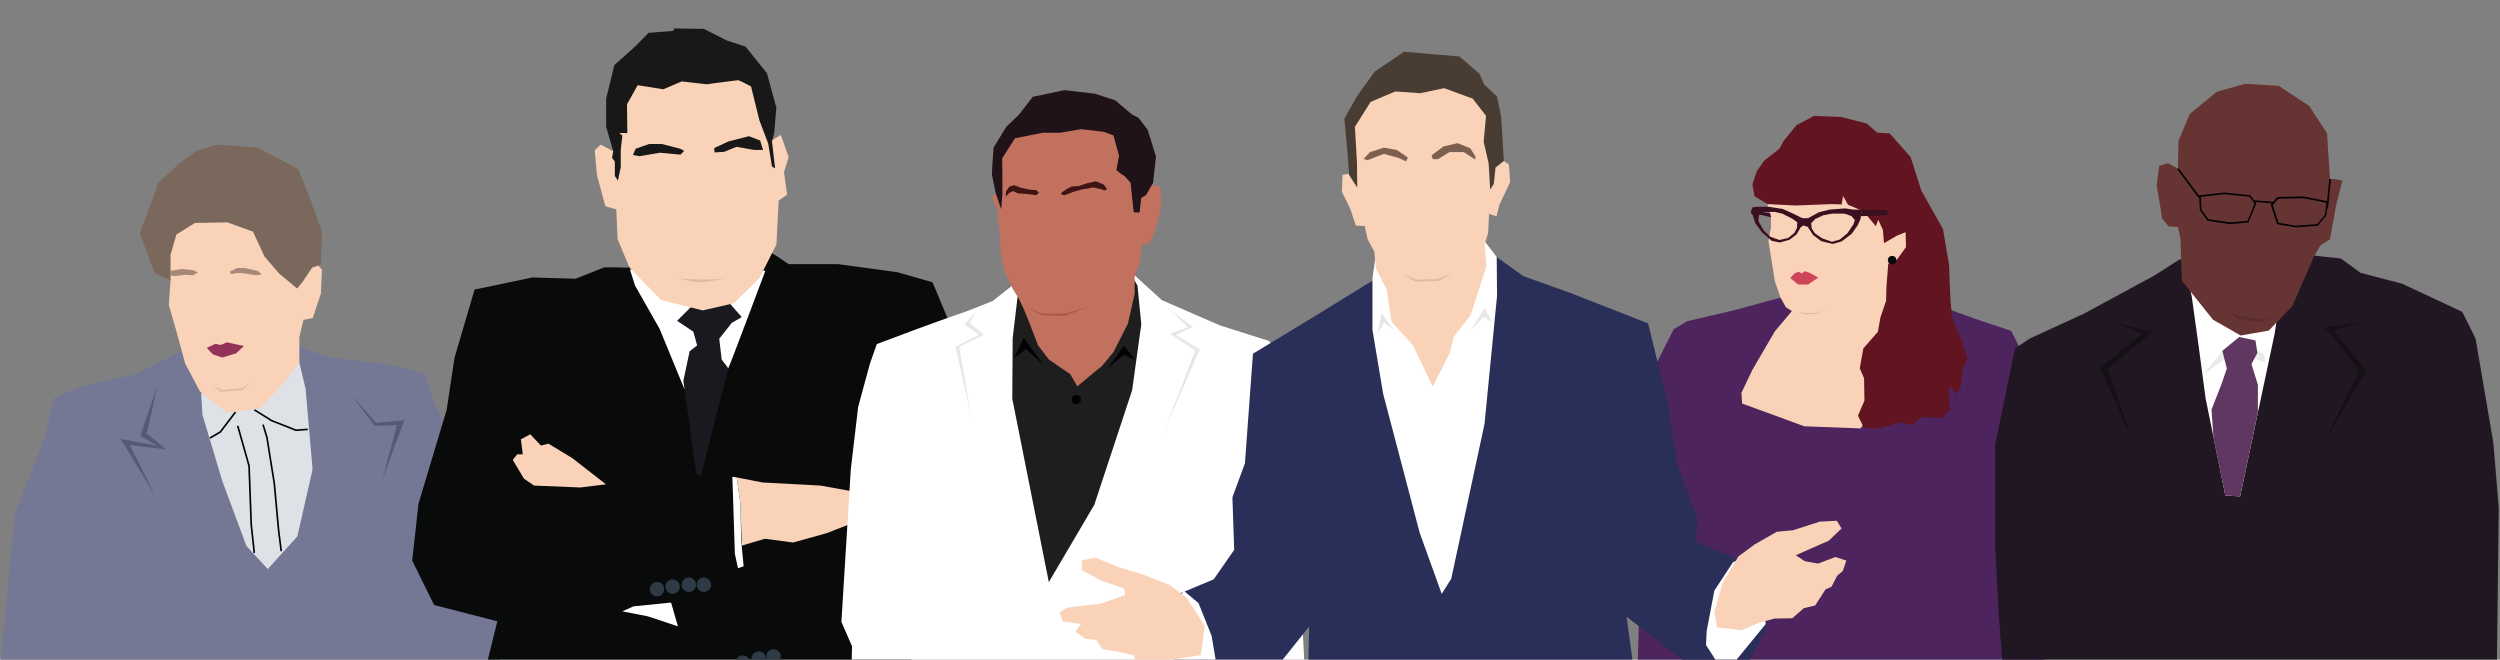 <?xml version="1.0" encoding="UTF-8"?>
<svg xmlns="http://www.w3.org/2000/svg" xmlns:xlink="http://www.w3.org/1999/xlink" id="Layer_1" data-name="Layer 1" viewBox="0 0 703.74 185.67">
  <rect x="0" y="0" width="703.74" height="185.67" fill="#808080" stroke="none"/>
  <defs>
    <style>.cls-1,.cls-6{fill:none;}.cls-2{clip-path:url(#clip-path);}.cls-3{fill:#747895;}.cls-4{fill:#dee2e6;}.cls-5{fill:#575973;}.cls-6{stroke:#010103;stroke-miterlimit:10;stroke-width:0.47px;}.cls-7{fill:#f9d2b7;}.cls-8{fill:#ddbca4;}.cls-9{fill:#943159;}.cls-10{fill:#a88879;}.cls-11{fill:#7a685c;}.cls-12{fill:#090a0a;}.cls-13{fill:#fff;}.cls-14{fill:#181a20;}.cls-15{fill:#181819;}.cls-16{fill:#2f3a47;}.cls-17{fill:#e7e7e8;}.cls-18{fill:#1e1e1e;}.cls-19{fill:#030204;}.cls-20{fill:#020102;}.cls-21{fill:#3d1314;}.cls-22{fill:#c3715f;}.cls-23{fill:#a55942;}.cls-24{fill:#1f1219;}.cls-25{fill:#3c0f20;}.cls-26{fill:#4e245f;}.cls-27{fill:#621420;}.cls-28{fill:#ce4559;}.cls-29{fill:#08080d;}.cls-30{fill:#2a2f59;}.cls-31{fill:#493d33;}.cls-32{fill:#7c5f4e;}.cls-33{fill:#211723;}.cls-34{fill:#eaeaea;}.cls-35{fill:#5f3760;}.cls-36{fill:#150f16;}.cls-37{fill:#663432;}.cls-38{fill:#010103;}.cls-39{fill:#592d2d;}</style>
    <clipPath id="clip-path">
      <rect class="cls-1" width="703.74" height="185.67"></rect>
    </clipPath>
  </defs>
  <g class="cls-2">
    <path class="cls-3" d="M51.48,98.69l-13.23,6.62-14.94,3.3L15,112.17l-2.08,9.92L4.2,144.63-.21,190.39H141s-2.94-45.27-3.43-45.39-9.18-19.36-9.18-19.36l-6.5-13-2.08-7.35-9.55-2.58-18.62-2.32L81,96.12Z"></path>
    <polygon class="cls-4" points="56.63 110.82 57 116.82 62.63 135.56 69.37 153.69 75.37 160.19 83.7 151 87.99 132.13 86.03 109.47 84.27 102.12 56.63 110.82"></polygon>
    <polygon class="cls-5" points="98.89 111.19 105.51 119.88 111.76 119.64 107.59 135.07 113.84 118.29 105.88 119.03 98.89 111.19"></polygon>
    <polygon class="cls-5" points="44.38 108.37 39.48 122.7 44.38 125.52 33.97 123.56 43.64 139.48 36.54 125.27 46.71 126.5 41.32 121.97 44.38 108.37"></polygon>
    <polyline class="cls-6" points="59.08 123.31 62.02 121.6 66.31 115.96"></polyline>
    <polyline class="cls-6" points="71.58 115.35 76.47 118.41 83.33 121.11 86.64 120.86"></polyline>
    <polyline class="cls-6" points="66.92 119.88 70.11 131.15 70.72 147.69 71.58 155.65"></polyline>
    <polyline class="cls-6" points="79.17 155.16 78.44 149.41 77.21 136.05 75.13 123.07 74.03 119.52"></polyline>
    <polygon class="cls-7" points="48.01 78.93 47.52 85.79 49.81 93.79 52.1 102.28 56.34 110.29 63.86 116.17 73.17 115.02 79.05 108.65 84.27 102.12 84.27 94.93 85.42 90.03 88.03 89.54 90.32 82.68 90.64 75.99 87.54 72.07 69.08 58.51 55.85 56.88 45.89 62.59 44.58 67.66 48.01 78.93"></polygon>
    <polygon class="cls-8" points="59.88 108.49 62.06 110.29 68.16 109.88 70.64 107.59 67.89 109.33 62.39 109.74 59.88 108.49"></polygon>
    <polygon class="cls-9" points="62.13 97.1 60.62 96.79 58.21 97.92 59.95 99.77 62.58 100.64 66.45 99.47 68.64 97.4 63.91 96.36 62.13 97.1"></polygon>
    <polygon class="cls-10" points="55.69 76.69 54.33 76.04 51.06 75.71 48.05 76.23 47.93 77.46 48.91 77.74 52.26 77.35 54.38 77.51 55.69 76.69"></polygon>
    <path class="cls-10" d="M64.62,76.53l2.12-1.09h2.13l3.7.82,1.14,1L72,77.46s-3.43-.49-3.59-.55-2,0-2,0l-1.3.22Z"></path>
    <polygon class="cls-11" points="72.35 41.52 61.08 40.7 55.2 42.5 50.14 46.26 44.58 51.49 41.64 59.49 39.36 65.7 41.32 70.92 43.6 76.97 48.01 78.93 48.01 71.74 49.65 66.02 54.87 62.76 64.02 62.59 71.21 65.21 74.47 72.23 78.56 76.97 83.62 81.21 85.25 79.25 87.87 75.33 90.32 74.52 90.64 65.21 87.21 55.73 83.95 47.57 72.35 41.52"></polygon>
    <path class="cls-12" d="M256.54,191.42v-9.48s.69-5.1,1.92-5.62,24.48-7,24.48-7l4.58-12L281.71,126,270.08,97.59l-7.57-18.13-9.86-2.82-16.73-2.29H222s-5.81-4-6.34-4-39.39,5-39.39,5-6-.24-6.46,0S162,78.46,162,78.46l-12.09-.36-16.32,3.41-5.63,19.14-2.23,14.73-7.93,26.42-1.76,16,6.16,12.51,17.79,4.58-5.11,20.78Z"></path>
    <path class="cls-13" d="M177.33,75.87l1.41,4.47,6.93,12.21,7,17s11.63-4.46,12.33-5.87,10.45-27.47,10.45-27.47Z"></path>
    <polygon class="cls-14" points="190.6 90.31 194.59 86.32 205.39 85.38 208.8 89.26 205.98 90.9 202.46 95.36 203.16 101.23 205.04 103.7 197.18 134.34 196 133.29 192.36 107.22 194.12 98.89 196.24 97.24 195.18 93.37 190.6 90.31"></polygon>
    <polygon class="cls-7" points="172.61 42.56 169.09 40.71 167.41 42.3 168.03 49.25 170.41 58.06 173.49 58.94 173.84 67.3 177.19 75.32 186.08 84.47 197.79 87.38 206.6 85.36 213.82 78.22 218.57 68.8 219.19 56.47 221.57 54.8 220.69 48.46 222.01 44.23 219.81 37.98 217.25 39.48 214.43 24.95 207.48 19.14 187.31 19.84 180 21.87 176.31 24.68 172.61 42.56"></polygon>
    <path class="cls-15" d="M204.57,11.39l-6.43-3.26L189.87,8l-.44.71-6.87.53L179,12.89l-6.08,5.46-2.29,9.42v7.92l2,6.87-.35,1.85.79,1.06v4.05l.88,1.32.79-3.79V42.21l.44-4.05-.88-.71h2.29l-.09-8.1,3-5.37,7.22,1.15,5.19-2.21,7,.8s8.63-1.15,8.89-1.15,3.61,1.76,3.61,1.76l2.38,9.6,2.47,6.52,1.05,6.42.88.53-.88-7.57.62-2.29.61-7.22-2.64-9.69-6-7.48Z"></path>
    <polygon class="cls-15" points="191.45 41.86 186.26 40.53 182.74 40.53 178.95 41.86 178.16 43.62 180 43.97 185.73 43 191.54 43.53 192.6 42.47 191.45 41.86"></polygon>
    <polygon class="cls-15" points="201.05 41.68 205.01 39.83 210.82 38.33 213.99 39.57 214.79 42.21 212.32 42.21 207.3 41.33 203.87 42.74 201.14 42.91 201.05 41.68"></polygon>
    <polygon class="cls-8" points="190.75 78.4 196.47 79.54 204.13 78.58 196.56 78.66 190.75 78.4"></polygon>
    <polygon class="cls-7" points="207.39 134.4 214.61 135.81 230.99 136.69 241.73 138.63 249.66 141.44 241.73 146.55 232.75 150.07 223.24 152.72 215.31 151.66 208.8 153.6 208.45 141.97 207.39 134.4"></polygon>
    <polygon class="cls-13" points="178.33 170.68 188.9 169.62 190.84 176.31 182.38 173.5 175.16 172.09 178.33 170.68"></polygon>
    <polygon class="cls-7" points="150.33 136.69 147.51 134.75 144.34 129.47 145.58 127.89 147.16 127.89 146.63 123.66 149.27 122.25 152.27 125.42 154.38 124.89 161.07 128.94 170.58 136.34 163.36 137.22 150.33 136.69"></polygon>
    <polygon class="cls-13" points="207.74 159.94 209.33 159.41 208.62 152.01 208.45 141.97 207.39 134.4 206.16 134.22 206.86 155.89 207.74 159.94"></polygon>
    <circle class="cls-16" cx="184.94" cy="165.84" r="2.03"></circle>
    <circle class="cls-16" cx="189.34" cy="165.13" r="2.03"></circle>
    <circle class="cls-16" cx="193.92" cy="164.6" r="2.03"></circle>
    <circle class="cls-16" cx="198.14" cy="164.6" r="2.03"></circle>
    <circle class="cls-16" cx="209.11" cy="186.53" r="2.03"></circle>
    <circle class="cls-16" cx="213.57" cy="185.38" r="2.03"></circle>
    <circle class="cls-16" cx="217.76" cy="184.8" r="2.03"></circle>
    <path class="cls-13" d="M285.06,80.3l-5.59,4.41s-8.81,3.55-9.13,3.55S258,92.66,258,92.66l-11.18,4.19-1.93,5.48-3.33,12.25-2.06,17.47-2.65,43,3,6.89-.54,21.24,128.45-4.09-3.81-79.31-2.26-16.87L357.27,96l-13.86-4.4L327.07,84.5,317.73,76l-32.56,4"></path>
    <polygon class="cls-17" points="274.53 87.93 271.52 91.27 275.5 94.27 268.94 97.6 273.46 117.48 270.02 97.6 277 94.27 273.03 90.94 274.53 87.93"></polygon>
    <polygon class="cls-17" points="329.55 87.4 334.38 92.12 329.33 93.95 336.42 98.68 327.5 122 337.71 98.36 331.05 94.27 335.88 92.02 329.55 87.4"></polygon>
    <polygon class="cls-18" points="286.46 83.42 285.06 95.24 284.95 112.22 295.24 163.86 308.05 142.09 318.69 109.85 321.27 91.27 320.2 80.41 318.69 77.73 286.46 83.42"></polygon>
    <polygon class="cls-19" points="285.49 100.72 288.18 95.13 293.98 102.98 288.82 98.25 285.49 100.72"></polygon>
    <polygon class="cls-19" points="311.82 103.73 316.33 97.28 319.77 101.36 316.33 99.86 311.82 103.73"></polygon>
    <circle class="cls-20" cx="302.97" cy="112.47" r="1.29"></circle>
    <polygon class="cls-21" points="281.5 57.6 281.69 59.46 281.84 61.75 282.17 61.18 282.08 57.5 281.65 55.69 281.5 57.6"></polygon>
    <path class="cls-22" d="M280.74,54.45l-1.53.62.77,2.34,1,2.1-.1,2.77s.53,1.86.53,2,.14,5.83.14,5.83l1.15,6.21L285,81.14,286.76,84l1.33,2.77L289.43,90l2.77,7.21,3.06,4,6,4.1,2,3.44s6.45-5.39,6.59-5.39S313.5,99,313.5,99l4-7.92,1.91-8.41,0-4.82,1.48-4.25.62-5.11,1.38.43,1.1-1.05,1-2.58,1.29-4.54.52-3-.14-5.06-1.48-.57h-1.53L317.08,48l-1.91-9.12-3.68-3.39-10.6-2.06s-10.22,1.34-11.46,1.72-6.73,4-6.73,4l-2.06,5Z"></path>
    <polygon class="cls-21" points="292.46 54.26 291.6 53.49 290.05 53.42 287.47 52.89 285.47 52.13 284.15 52.53 283.2 53.85 283.06 55.4 284.04 54.35 285.16 53.78 286.5 54.42 289.17 54.61 291.68 54.95 292.46 54.26"></polygon>
    <path class="cls-21" d="M311.63,53.19l-1-1.29-2.2-.87-2.37.54-2.49.81-1.88.1-1.46.76-1.45,1v.48l.84.24,2.28-.86s2.56-.78,2.68-.77,3.14-.57,3.14-.57l2.26.49,1,.38Z"></path>
    <polygon class="cls-23" points="289.38 86.71 293.3 88.76 299.79 88.88 306.53 86.35 299.75 88.34 293.3 88.28 289.38 86.71"></polygon>
    <path class="cls-24" d="M318.66,32.24l-4.73-4-5.73-1.86-8.6-1-8.88,1.87-3.87,5-3.58,3.44-3.58,5.87s-.57,7.45-.43,7.88,1,4.87,1.15,5.3,1.43,4.16,1.43,4.16l.33-4.16,0-5.44-.05-4.78,3.58-5.58,7.88-1.58h4.92l5.87-1,6.45.77,2.62,1L315,43.84s-.72,3.92-.72,4.06a23.27,23.27,0,0,0,2.34,1.72l1.63,1.82.47,4.49.43,3.82,1.63.09.47-4.1,1.34-.82,2-3.44.81-7.44-2.34-7.5-2.58-3.39Z"></path>
    <polygon class="cls-25" points="496.14 59.72 499.44 60.22 499.47 61.39 495.14 60.35 496.14 59.72"></polygon>
    <polygon class="cls-26" points="501.21 83.77 487.8 87.42 474.89 90.43 471.14 92.68 463.33 108.14 460.78 194.22 575.61 194.22 572.61 106.19 566.15 93.13 555.8 89.68 542.59 84.87 501.21 83.77"></polygon>
    <polygon class="cls-7" points="497.51 57.45 498.51 60.85 498.51 64.06 497.81 67.86 498.81 74.06 499.61 79.17 501.21 83.77 502.71 86.47 504.41 87.57 499.61 93.28 493.3 104.09 490.2 110.59 490.4 113.59 507.91 120 523.73 120.6 529.23 113.29 532.63 80.07 536.93 70.36 537.84 63.06 522.82 53.65 507.11 51.95 497.51 57.45"></polygon>
    <polygon class="cls-27" points="528.43 37.34 525.43 34.74 518.22 32.94 510.62 32.63 505.71 35.24 502.11 39.64 500.91 41.84 496.61 45.24 494.5 48.25 493.3 51.85 493.9 55.25 497.51 57.45 505.41 57.85 515.72 57.45 518.42 57.55 518.82 55.15 520.22 57.65 524.53 59.45 528.03 63.66 528.73 61.86 530.03 64.76 530.33 68.46 533.93 66.36 536.43 65.36 536.53 69.56 533.93 73.16 531.53 74.27 531.03 80.77 530.93 84.67 529.33 89.38 528.63 93.38 524.52 98.08 523.52 103.69 524.73 106.49 524.83 112.79 523.02 117 524.63 120.4 529.23 120.6 534.53 118.9 538.24 119.7 541.04 117.4 546.54 117.7 548.94 115.29 548.54 110.09 549.24 108.59 550.54 110.99 551.95 108.89 552.55 103.49 553.85 100.98 552.25 95.98 549.54 89.48 549.04 84.57 548.64 74.47 546.94 64.46 540.84 53.65 537.84 44.24 531.93 37.54 528.43 37.34"></polygon>
    <polygon class="cls-28" points="507.17 76.99 506.33 76.49 505.19 76.94 503.94 78.26 506.17 80.09 508.98 80.09 511.82 78.13 509.4 76.78 508.03 76.35 507.17 76.99"></polygon>
    <polygon class="cls-8" points="505.76 87.88 508.24 88.47 511.19 88.38 513.87 87.12 511.17 88.08 508.44 88.1 505.76 87.88"></polygon>
    <circle class="cls-29" cx="532.63" cy="73.23" r="1.2"></circle>
    <path class="cls-25" d="M521.69,59l-2.3-.34L515,59l-3,.76-3.07,1.67-1.56,0-2.64-1.31-2.9-1.3L498,58.22h-3.87l-.87.2-.46,1.4.56.7.74,2.3,1.93,2.64,2.7,2.33,2.31.47,2.7-.77L505.71,66l1.17-2,.8-.53,1.2.4,1.5,2.3,2.34,1.73,3.2.77,2.53-.73,2.81-2.14,1.7-2.43.8-1.8L524,59Zm-15.83,5.1-.77,1.5L503.34,67l-2.46.56-2.54-.91-1.92-1.86L495,62.22l.1-1.63,1.5-.94,3,0,2.06.47,2.86,1.45,1.41,1Zm15.91-1L520,65.71l-2.11,1.72-2.2.63-2.83-1-2-1.42L510,64.32l-.17-1.48L511,61.62l2.19-1,2.57-.5,3.38,0,2,.68,1,1.15Z"></path>
    <polygon class="cls-25" points="523.96 59.02 531.1 59.09 531.46 60.09 531.3 60.59 523.83 60.85 523.96 59.02"></polygon>
    <polygon class="cls-30" points="421.32 72.36 428.77 77.71 442.08 82.48 463.92 91.02 469.19 112.36 472.21 130.94 477.73 145.5 477.48 152.53 488.27 157.05 497.56 176.63 490.03 190.19 476.47 187.93 457.89 173.62 461.66 201.49 368.01 201.49 368.51 176.38 358.47 188.94 339.64 197.97 330.1 189.94 330.85 167.6 341.65 163.08 347.42 154.79 346.92 139.98 350.44 130.44 352.7 99.56 370.52 88.76 387.6 78.21 421.32 72.36"></polygon>
    <polygon class="cls-13" points="418.06 68.09 421.32 72.36 421.41 83.32 417.89 119.31 408.52 162.91 405.84 167.18 399.65 150.02 389.35 110.85 386.34 92.86 386.34 78.47 387.18 72.27 418.06 68.09"></polygon>
    <polygon class="cls-17" points="419.98 90.68 417.89 86.67 413.79 93.36 417.56 89.18 419.98 90.68"></polygon>
    <polygon class="cls-17" points="392.28 92.69 388.85 88.17 387.85 93.86 389.6 90.85 392.28 92.69"></polygon>
    <polygon class="cls-13" points="487.86 158.22 482.58 166.26 480.41 177.72 480.24 181.57 483.25 186.26 488.86 185.67 497.06 175.63 494.55 161.74 489.28 157.72 487.86 158.22"></polygon>
    <polygon class="cls-7" points="493.88 153.28 500.16 149.69 504.68 149.27 512.29 146.84 517.06 146.59 518.4 148.76 514.8 152.2 509.28 154.62 505.51 156.3 508.03 157.97 511.79 158.64 516.65 156.8 519.74 157.8 518.74 160.73 517.15 162.07 515.56 165.17 513.88 165.92 510.95 170.44 507.77 171.19 504.51 174.04 499.57 174.12 495.14 175.29 490.28 177.39 483.34 176.63 482.58 172.37 484.93 164 489.36 156.63 493.88 153.28"></polygon>
    <polygon class="cls-13" points="333.28 166.34 337.38 169.77 341.06 178.98 342.65 188.35 341.98 190.28 339.14 193.29 331.94 188.85 329.51 186.01 329.68 170.78 333.28 166.34"></polygon>
    <polygon class="cls-7" points="329.26 164.67 321.06 161.49 315.12 159.73 308.42 156.97 304.57 157.72 304.49 160.48 309.93 163.41 316.46 165.67 316.71 167.51 309.85 169.94 300.47 171.03 298.3 172.37 299.22 174.96 304.32 175.63 302.73 177.81 305.5 179.81 308.59 180.15 310.35 182.74 315.37 183.58 319.3 184.5 319.56 187.18 325.41 188.02 330.35 185.59 338.05 184.42 339.14 176.22 334.03 168.26 329.26 164.67"></polygon>
    <path class="cls-7" d="M423.33,45.32l1.42,1,.34,4.94-3,6.36-.84,3.26-2.09-.67-.25,5.44-1,3.1.5,6.27L414,88.68l-4.69,6L408,99.56l-4.69,9.28L397.81,97.3l-6.11-6.78-1.34-9-3-5.86-.5-4.85-1.92-3.52-.76-3.68-2.51-.09-1.59-4.77-2.34-4.77.17-4.77,2.09-.33.42-15.74,8.53-10.37L402.16,21l9.45,3.18,6.7,5.36s4,7.11,3.77,7.7-.59,6.61-.59,6.61Z"></path>
    <polygon class="cls-31" points="417.79 23.79 416.47 20.78 410.82 15.89 395.19 14.57 386.9 20.22 382.05 27 378.43 33.4 379.37 43.57 379.75 49.22 382.05 52.79 381.99 45.91 381.4 35.7 385.84 28.67 392.78 25.74 399.81 26.24 406.51 24.82 414.54 27.75 418.31 32.6 417.64 39.88 419.06 46.08 419.48 53.36 420.49 51.77 420.99 47.16 423.33 45.32 422.58 32.94 421.41 27.16 417.79 23.79"></polygon>
    <polygon class="cls-32" points="396.3 44.32 393.2 42.23 389.52 41.56 385.67 42.81 383.83 44.74 385 45.07 389.52 43.31 393.54 44.4 395.8 45.41 396.3 44.32"></polygon>
    <polygon class="cls-32" points="402.99 43.73 406.34 41.22 410.27 40.3 413.87 41.73 415.3 43.98 415.3 44.91 412.03 42.81 408.02 42.81 404.75 44.82 403.33 44.82 402.99 43.73"></polygon>
    <polygon class="cls-8" points="408.85 77.04 404.75 79.14 398.14 79.22 395.04 77.04 398.64 78.72 404.33 78.55 408.85 77.04"></polygon>
    <polygon class="cls-33" points="613.5 73.05 606.55 77.5 586.54 88.33 571.4 95.28 567.23 98.06 561.61 125.16 561.61 153.26 562.67 173.42 563.9 189.32 702.84 189.32 703.1 167.59 703.39 142.94 701.86 124.59 696.86 95.28 693.11 87.78 676.16 79.86 664.49 76.8 658.93 72.77 647.4 71.52 613.5 73.05"></polygon>
    <polygon class="cls-13" points="616.97 83.47 618.92 97.5 620.86 112.09 626.42 139.46 630.59 139.74 635.59 116.12 640.31 93.89 641.43 86.39 616 79.02 616.97 83.47"></polygon>
    <polygon class="cls-34" points="620.31 105.28 625.59 98.75 633.64 97.5 637.4 99.86 637.67 102.09 632.95 100.28 627.12 100.56 620.31 105.28"></polygon>
    <polygon class="cls-35" points="630.31 94.86 625.59 98.75 626.84 103.75 625.31 108.2 622.53 115.29 623.09 123.34 626.42 139.46 630.59 139.74 635.59 116.12 635.59 108.34 633.78 102.5 635.45 99.31 634.9 95.83 630.31 94.86"></polygon>
    <polygon class="cls-36" points="605.86 93.47 593.35 103.75 600.44 124.46 591.13 103.48 602.94 94.03 595.44 90.69 605.86 93.47"></polygon>
    <polygon class="cls-36" points="654.38 92.08 664.14 104.26 654.39 124.16 666.21 104.3 656.95 93.06 664.32 90.77 654.38 92.08"></polygon>
    <polygon class="cls-37" points="613.08 47.48 610.3 45.96 607.8 46.65 607.11 52.21 608.64 61.52 610.44 63.74 613.08 63.88 613.78 67.07 614.19 79.02 622.95 90 630.73 94.44 638.65 93.06 645.32 86.11 651.29 72.35 653.24 69.02 655.88 67.35 657.54 58.18 659.35 50.82 657.13 50.4 655.88 50.4 655.04 37.48 650.04 29.84 641.43 24.14 631.98 23.59 624.06 25.81 616.42 32.06 613.22 39.7 613.08 47.48"></polygon>
    <rect class="cls-38" x="615.83" y="46.5" width="0.47" height="10.03" transform="translate(90.5 377.04) rotate(-36.55)"></rect>
    <rect class="cls-38" x="651.27" y="54.33" width="8.38" height="0.47" transform="translate(535.88 701.33) rotate(-84.28)"></rect>
    <path class="cls-38" d="M646.26,64,641,63.11l-1.79-5.5,1.86-2.16,7.34-.14h0l6.91,1.36-.51,4.06-2.37,2.82Zm-4.9-1.3,4.92.82,6-.42,2.15-2.55.44-3.49-6.46-1.27-7.08.14-1.54,1.8Z"></path>
    <path class="cls-38" d="M627.58,63.08h0l-6.18-.95-2.15-3L619.05,55l7.08-.8h0l7.34.75,1.68,2.32-2.24,5.37Zm-5.93-1.38,6,.9,5-.42,2-4.86-1.4-1.94-7.11-.72-6.59.75L619.7,59Z"></path>
    <rect class="cls-38" x="636.97" y="54.12" width="0.47" height="5.39" transform="translate(531.28 687.72) rotate(-85.56)"></rect>
    <polygon class="cls-39" points="627.76 87.73 629.89 89.83 635.82 90.74 639.39 89.48 635.96 89.97 629.99 88.85 627.76 87.73"></polygon>
  </g>
</svg>
